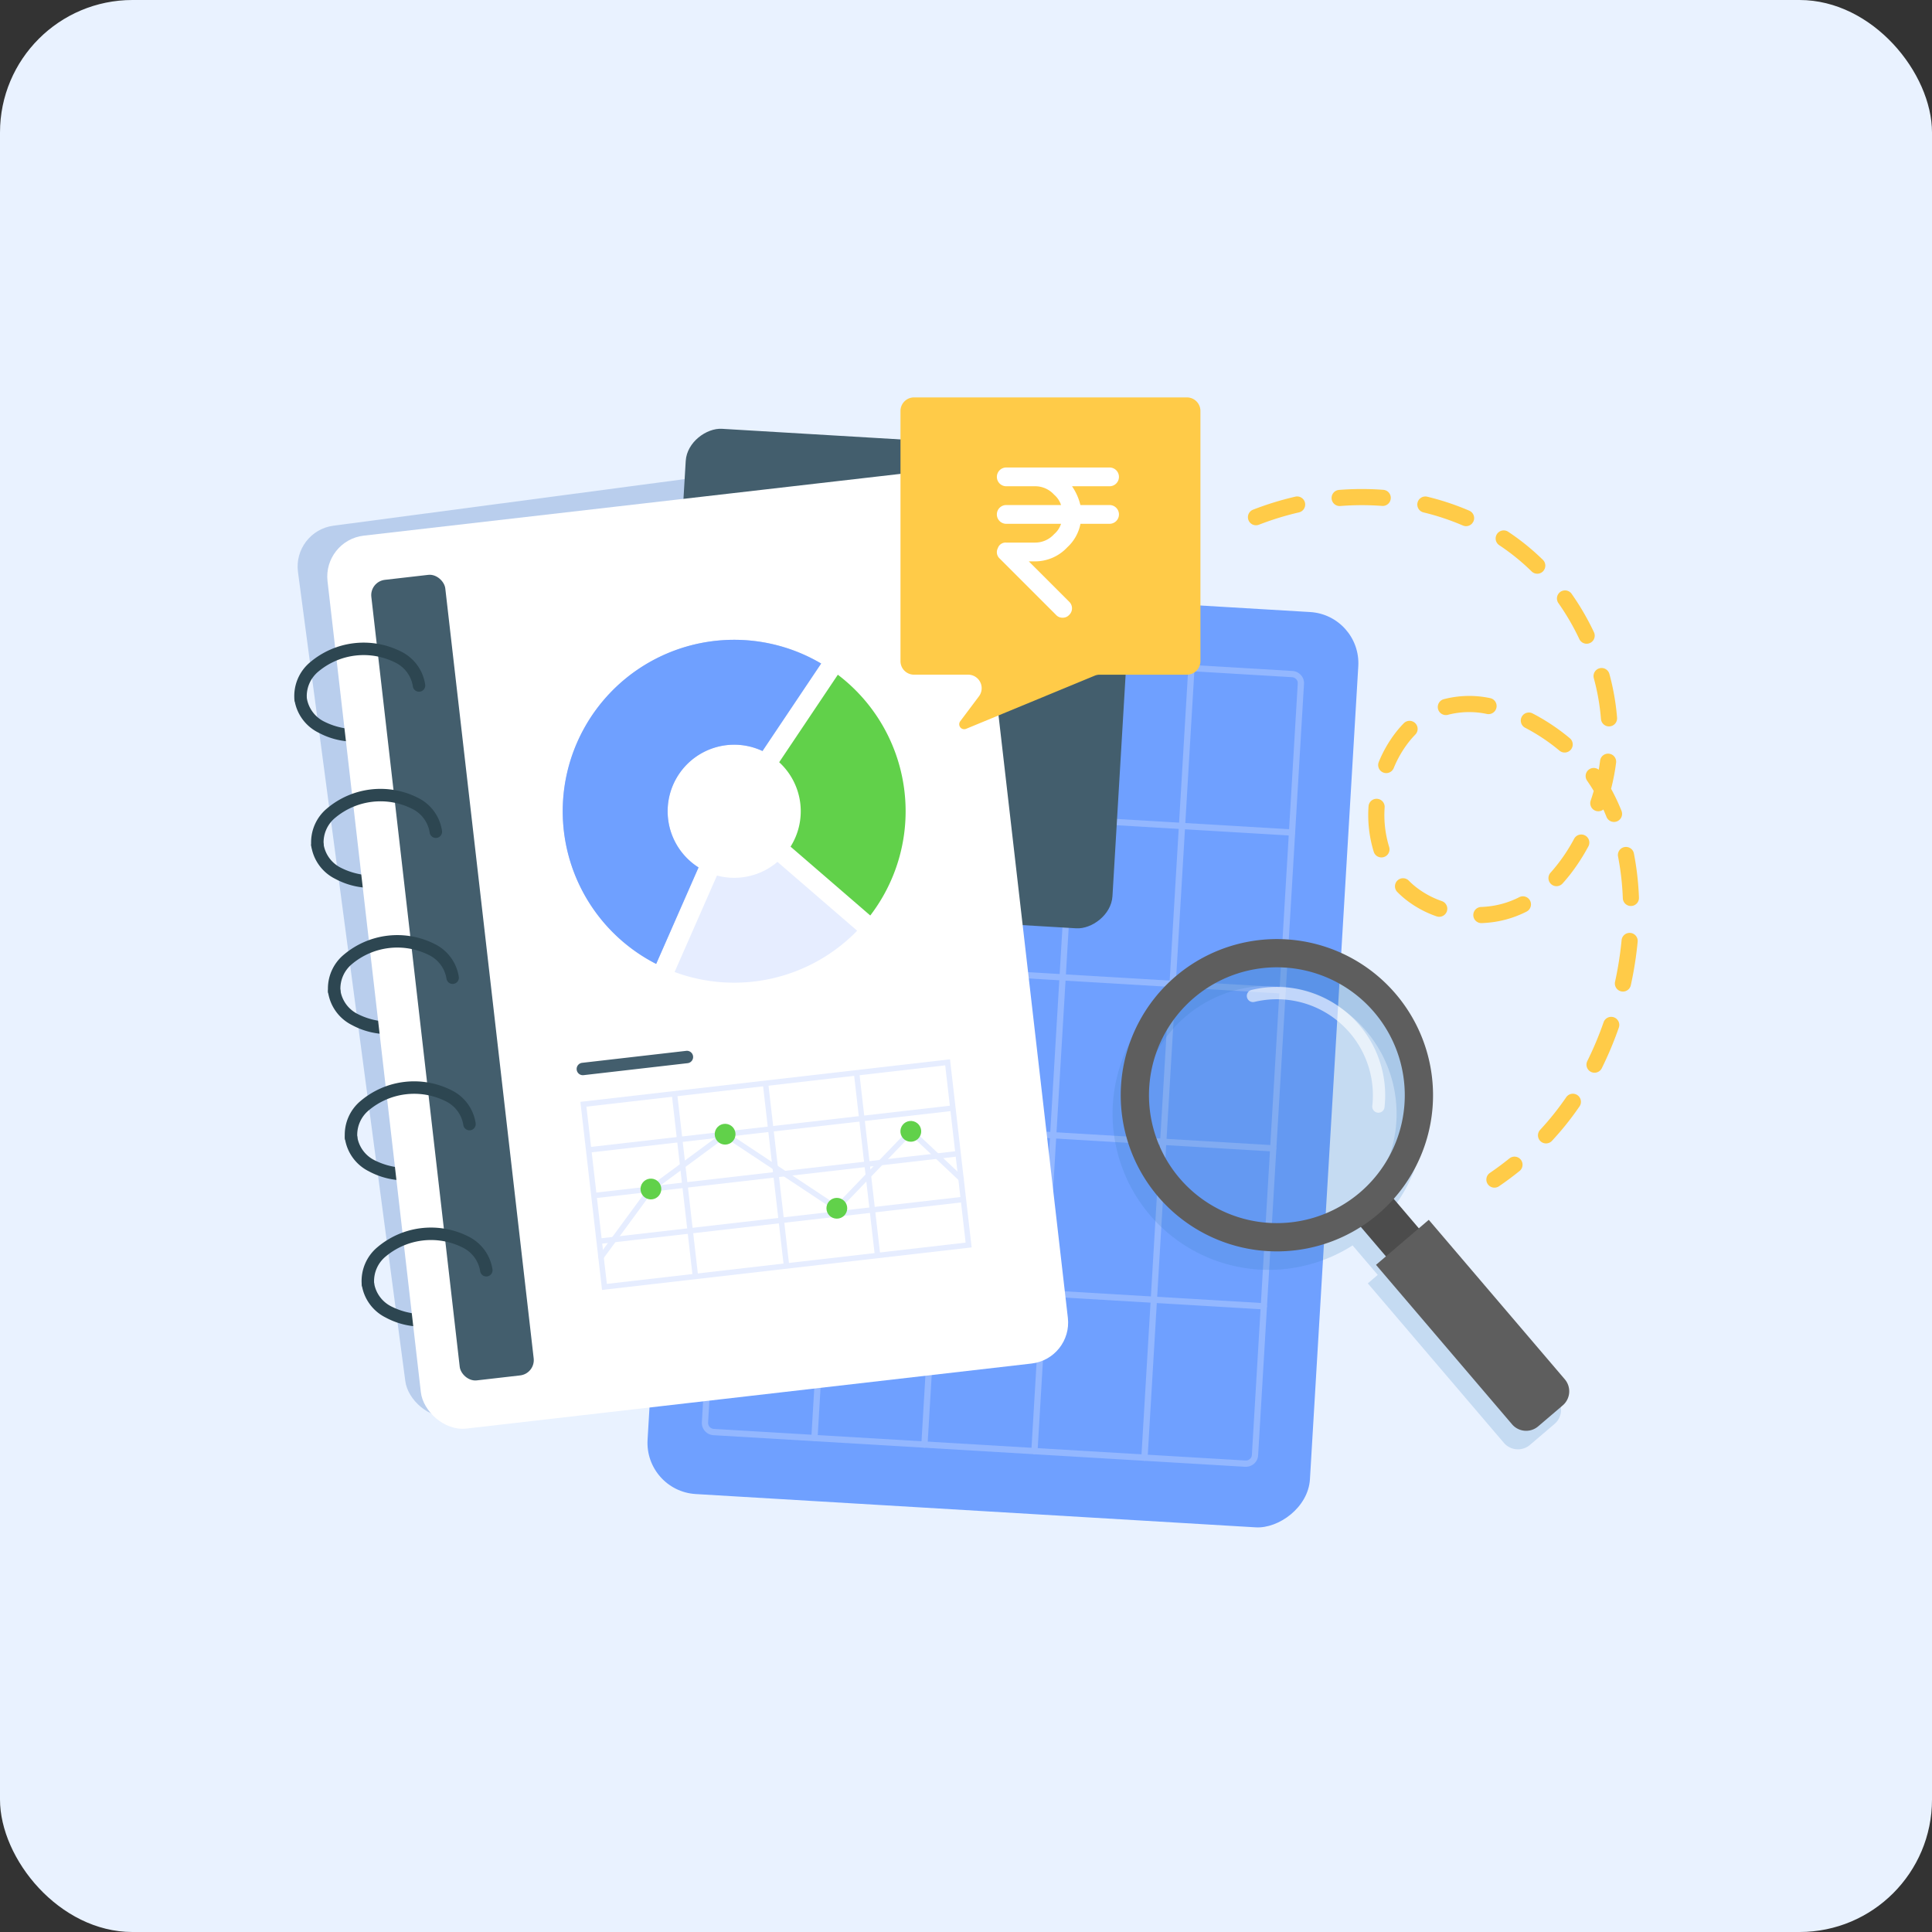 <svg xmlns="http://www.w3.org/2000/svg" width="350" height="350" viewBox="0 0 350 350">
  <rect x="0" y="0" width="350" height="350" fill="#333333" stroke="none"/>
  <g id="Group_26173" data-name="Group 26173" transform="translate(-967 -4403.756)">
    <rect id="Rectangle_6010" data-name="Rectangle 6010" width="350" height="350" rx="24" transform="translate(967 4403.756)" fill="#e9f2ff"/>
    <g id="Group_25514" data-name="Group 25514" transform="translate(-711.251 2757.152)">
      <g id="Group_25509" data-name="Group 25509" transform="translate(1795.013 1750.897)">
        <rect id="Rectangle_6011" data-name="Rectangle 6011" width="166.109" height="120.207" rx="9.29" transform="translate(0 165.816) rotate(-86.597)" fill="#6fa0ff"/>
        <g id="Group_25508" data-name="Group 25508" transform="translate(10.379 11.523)" opacity="0.3">
          <path id="Path_41189" data-name="Path 41189" d="M2013.747,1977.224c-.047,0-.094,0-.14,0l-96.272-5.724a2.23,2.23,0,0,1-2.122-2.328l8.312-139.786a2.156,2.156,0,0,1,.759-1.518,2.273,2.273,0,0,1,1.623-.541l96.272,5.724a2.274,2.274,0,0,1,1.547.729,2.154,2.154,0,0,1,.574,1.6l-8.312,139.787a2.153,2.153,0,0,1-.759,1.518A2.267,2.267,0,0,1,2013.747,1977.224Zm-87.979-148.771a1.137,1.137,0,0,0-.745.273,1.025,1.025,0,0,0-.365.723l-8.312,139.786a1.094,1.094,0,0,0,1.055,1.127l96.272,5.724a1.141,1.141,0,0,0,.817-.27,1.028,1.028,0,0,0,.365-.724l8.312-139.786a1.029,1.029,0,0,0-.277-.762,1.145,1.145,0,0,0-.78-.365l-96.272-5.724Z" transform="translate(-1915.208 -1827.318)" fill="#e6edff"/>
          <path id="Path_41190" data-name="Path 41190" d="M2019.407,2118.063h-.034l-99.643-5.925a.568.568,0,0,1,.067-1.133l99.643,5.925a.568.568,0,0,1-.033,1.134Z" transform="translate(-1917.589 -1996.667)" fill="#e6edff"/>
          <path id="Path_41191" data-name="Path 41191" d="M2023.628,2047.081h-.034l-99.643-5.925a.568.568,0,1,1,.067-1.133l99.643,5.924a.568.568,0,0,1-.033,1.134Z" transform="translate(-1920.109 -1954.295)" fill="#e6edff"/>
          <path id="Path_41192" data-name="Path 41192" d="M2027.849,1976.1h-.034l-99.643-5.925a.568.568,0,1,1,.067-1.133l99.643,5.925a.568.568,0,0,1-.033,1.135Z" transform="translate(-1922.628 -1911.921)" fill="#e6edff"/>
          <path id="Path_41193" data-name="Path 41193" d="M2032.069,1905.118h-.034l-99.643-5.925a.567.567,0,1,1,.068-1.133l99.643,5.924a.568.568,0,0,1-.033,1.134Z" transform="translate(-1925.148 -1869.548)" fill="#e6edff"/>
          <path id="Path_41194" data-name="Path 41194" d="M2113.329,1983.013l-.034,0a.568.568,0,0,1-.533-.6l8.505-143.04a.567.567,0,1,1,1.133.067l-8.5,143.04A.569.569,0,0,1,2113.329,1983.013Z" transform="translate(-2033.141 -1834.194)" fill="#e6edff"/>
          <path id="Path_41195" data-name="Path 41195" d="M2063.883,1980.072h-.034a.567.567,0,0,1-.533-.6l8.5-143.04a.568.568,0,1,1,1.134.067l-8.505,143.04A.568.568,0,0,1,2063.883,1980.072Z" transform="translate(-2003.623 -1832.439)" fill="#e6edff"/>
          <path id="Path_41196" data-name="Path 41196" d="M2014.436,1977.132h-.034a.567.567,0,0,1-.533-.6l8.505-143.041a.568.568,0,0,1,1.134.068L2015,1976.6A.568.568,0,0,1,2014.436,1977.132Z" transform="translate(-1974.105 -1830.684)" fill="#e6edff"/>
          <path id="Path_41197" data-name="Path 41197" d="M1964.99,1974.192h-.034a.567.567,0,0,1-.533-.6l8.505-143.04a.568.568,0,0,1,1.133.068l-8.505,143.04A.568.568,0,0,1,1964.99,1974.192Z" transform="translate(-1944.587 -1828.929)" fill="#e6edff"/>
        </g>
      </g>
      <rect id="Rectangle_6012" data-name="Rectangle 6012" width="117.983" height="162.829" rx="7.467" transform="translate(1731.251 1742.822) rotate(-7.556)" fill="#2a65ba" opacity="0.25" style="mix-blend-mode: multiply;isolation: isolate"/>
      <rect id="Rectangle_6013" data-name="Rectangle 6013" width="86.519" height="81.851" rx="6.205" transform="translate(1797.709 1810.285) rotate(-86.597)" fill="#435e6d"/>
      <path id="Path_41198" data-name="Path 41198" d="M1773.353,2119.46a13.7,13.7,0,0,1-6.677-1.639,7.96,7.96,0,0,1-4.34-5.97,1.129,1.129,0,0,1,2.243-.259,5.774,5.774,0,0,0,3.2,4.26,12.78,12.78,0,0,0,13.852-1.594,5.775,5.775,0,0,0,2.15-4.875,1.129,1.129,0,1,1,2.243-.258,7.962,7.962,0,0,1-2.871,6.8,14.224,14.224,0,0,1-7.953,3.428A16.122,16.122,0,0,1,1773.353,2119.46Z" transform="translate(-18.552 -232.531)" fill="#2d4651"/>
      <path id="Path_41199" data-name="Path 41199" d="M1765.789,2053.729a13.7,13.7,0,0,1-6.677-1.639,7.96,7.96,0,0,1-4.34-5.97,1.129,1.129,0,1,1,2.243-.258,5.774,5.774,0,0,0,3.2,4.259,12.78,12.78,0,0,0,13.852-1.594,5.777,5.777,0,0,0,2.15-4.875,1.129,1.129,0,1,1,2.243-.258,7.961,7.961,0,0,1-2.871,6.8,14.224,14.224,0,0,1-7.953,3.429A16.239,16.239,0,0,1,1765.789,2053.729Z" transform="translate(-14.037 -193.292)" fill="#2d4651"/>
      <path id="Path_41200" data-name="Path 41200" d="M1758.225,1988a13.693,13.693,0,0,1-6.677-1.639,7.96,7.96,0,0,1-4.34-5.97,1.128,1.128,0,1,1,2.242-.258,5.774,5.774,0,0,0,3.2,4.259,12.775,12.775,0,0,0,13.851-1.594,5.773,5.773,0,0,0,2.151-4.875,1.129,1.129,0,0,1,2.243-.258,7.962,7.962,0,0,1-2.871,6.8,14.231,14.231,0,0,1-7.953,3.429A16.18,16.18,0,0,1,1758.225,1988Z" transform="translate(-9.522 -154.052)" fill="#2d4651"/>
      <path id="Path_41201" data-name="Path 41201" d="M1750.66,1922.266a13.694,13.694,0,0,1-6.677-1.639,7.96,7.96,0,0,1-4.34-5.97,1.128,1.128,0,1,1,2.242-.258,5.777,5.777,0,0,0,3.2,4.259,12.775,12.775,0,0,0,13.851-1.594,5.775,5.775,0,0,0,2.151-4.875,1.128,1.128,0,1,1,2.242-.258,7.959,7.959,0,0,1-2.87,6.8,14.225,14.225,0,0,1-7.953,3.428A16.211,16.211,0,0,1,1750.66,1922.266Z" transform="translate(-5.006 -114.813)" fill="#2d4651"/>
      <path id="Path_41202" data-name="Path 41202" d="M1743.1,1856.535a13.7,13.7,0,0,1-6.677-1.639,7.96,7.96,0,0,1-4.34-5.97,1.129,1.129,0,1,1,2.243-.258,5.777,5.777,0,0,0,3.2,4.259,12.779,12.779,0,0,0,13.852-1.594,5.773,5.773,0,0,0,2.15-4.875,1.129,1.129,0,1,1,2.242-.258,7.958,7.958,0,0,1-2.87,6.8,14.229,14.229,0,0,1-7.953,3.429A16.238,16.238,0,0,1,1743.1,1856.535Z" transform="translate(-0.49 -75.574)" fill="#2d4651"/>
      <rect id="Rectangle_6014" data-name="Rectangle 6014" width="117.983" height="162.829" rx="7.467" transform="translate(1736.733 1744.494) rotate(-6.565)" fill="#fff"/>
      <rect id="Rectangle_6015" data-name="Rectangle 6015" width="13.492" height="146.049" rx="2.79" transform="matrix(0.993, -0.114, 0.114, 0.993, 1745.203, 1751.965)" fill="#435e6d"/>
      <path id="Path_41203" data-name="Path 41203" d="M1733.142,1840.136a1.129,1.129,0,0,1-1.12-1,7.961,7.961,0,0,1,2.871-6.8,15.021,15.021,0,0,1,16.477-1.9,7.959,7.959,0,0,1,4.34,5.97,1.129,1.129,0,1,1-2.242.258,5.775,5.775,0,0,0-3.2-4.259,12.776,12.776,0,0,0-13.851,1.594,5.777,5.777,0,0,0-2.15,4.875,1.128,1.128,0,0,1-1.122,1.257Z" transform="translate(-0.433 -65.784)" fill="#2d4651"/>
      <path id="Path_41204" data-name="Path 41204" d="M1740.707,1905.867a1.13,1.13,0,0,1-1.12-1,7.961,7.961,0,0,1,2.871-6.8,15.022,15.022,0,0,1,16.477-1.9,7.961,7.961,0,0,1,4.34,5.97,1.129,1.129,0,1,1-2.242.259,5.774,5.774,0,0,0-3.2-4.259,12.775,12.775,0,0,0-13.851,1.594,5.774,5.774,0,0,0-2.151,4.875,1.129,1.129,0,0,1-.992,1.25A1.081,1.081,0,0,1,1740.707,1905.867Z" transform="translate(-4.949 -105.023)" fill="#2d4651"/>
      <path id="Path_41205" data-name="Path 41205" d="M1748.271,1971.6a1.129,1.129,0,0,1-1.12-1,7.96,7.96,0,0,1,2.87-6.8,15.019,15.019,0,0,1,16.477-1.9,7.961,7.961,0,0,1,4.34,5.97,1.129,1.129,0,0,1-2.243.259,5.773,5.773,0,0,0-3.2-4.26,12.776,12.776,0,0,0-13.851,1.594,5.775,5.775,0,0,0-2.151,4.875,1.129,1.129,0,0,1-.992,1.25A1.277,1.277,0,0,1,1748.271,1971.6Z" transform="translate(-9.465 -144.263)" fill="#2d4651"/>
      <path id="Path_41206" data-name="Path 41206" d="M1755.835,2037.33a1.128,1.128,0,0,1-1.12-1,7.96,7.96,0,0,1,2.87-6.8,15.019,15.019,0,0,1,16.477-1.9,7.961,7.961,0,0,1,4.341,5.97,1.129,1.129,0,1,1-2.243.258,5.775,5.775,0,0,0-3.2-4.259,12.778,12.778,0,0,0-13.851,1.594,5.773,5.773,0,0,0-2.15,4.875,1.129,1.129,0,0,1-.992,1.25A1.181,1.181,0,0,1,1755.835,2037.33Z" transform="translate(-13.981 -183.502)" fill="#2d4651"/>
      <path id="Path_41207" data-name="Path 41207" d="M1763.4,2103.062a1.128,1.128,0,0,1-1.12-1,7.96,7.96,0,0,1,2.87-6.8,15.021,15.021,0,0,1,16.478-1.9,7.96,7.96,0,0,1,4.34,5.97,1.128,1.128,0,0,1-2.242.258,5.775,5.775,0,0,0-3.2-4.259,12.776,12.776,0,0,0-13.852,1.594,5.775,5.775,0,0,0-2.15,4.875,1.129,1.129,0,0,1-.992,1.251A1.18,1.18,0,0,1,1763.4,2103.062Z" transform="translate(-18.496 -222.742)" fill="#2d4651"/>
      <path id="Path_41208" data-name="Path 41208" d="M1880.21,1827.755a31.058,31.058,0,0,0-10.583,58.508l7.674-17.478a12.055,12.055,0,0,1,11.585-21.09l10.628-15.851A30.9,30.9,0,0,0,1880.21,1827.755Z" transform="translate(-72.503 -65.036)" fill="#5c76cc" opacity="0.35" style="mix-blend-mode: multiply;isolation: isolate"/>
      <path id="Path_41209" data-name="Path 41209" d="M1960.609,1843.243l-10.626,15.85a12.051,12.051,0,0,1,2.061,15.294l14.44,12.472a31.043,31.043,0,0,0-5.875-43.616Z" transform="translate(-130.576 -74.405)" fill="#61d14a"/>
      <path id="Path_41210" data-name="Path 41210" d="M1915.144,1930.167a12.02,12.02,0,0,1-4.5-.33l-7.675,17.476a31.075,31.075,0,0,0,33.072-7.481l-14.44-12.473A12.015,12.015,0,0,1,1915.144,1930.167Z" transform="translate(-102.508 -124.619)" fill="#e6edff"/>
      <path id="Path_41211" data-name="Path 41211" d="M1871.784,1859.986a12.055,12.055,0,0,1,17.1-12.292l10.628-15.851a31.057,31.057,0,1,0-29.887,54.419l7.674-17.478A12.028,12.028,0,0,1,1871.784,1859.986Z" transform="translate(-72.503 -65.036)" fill="#6fa0ff"/>
      <g id="Group_25511" data-name="Group 25511" transform="translate(1783.393 1838.507)">
        <g id="Group_25510" data-name="Group 25510">
          <path id="Path_41212" data-name="Path 41212" d="M1864.547,2057.887l-3.922-34.076.491-.056,66.469-7.649,3.921,34.076-.491.057Zm-2.826-33.206,3.7,32.111,64.995-7.479-3.7-32.111Z" transform="translate(-1860.625 -2016.106)" fill="#e6edff"/>
          <rect id="Rectangle_6016" data-name="Rectangle 6016" width="66.413" height="0.989" transform="matrix(0.993, -0.114, 0.114, 0.993, 3.348, 32.47)" fill="#e6edff"/>
          <rect id="Rectangle_6017" data-name="Rectangle 6017" width="66.413" height="0.989" transform="translate(2.395 24.196) rotate(-6.564)" fill="#e6edff"/>
          <rect id="Rectangle_6018" data-name="Rectangle 6018" width="66.413" height="0.989" transform="matrix(0.993, -0.114, 0.114, 0.993, 1.444, 15.924)" fill="#e6edff"/>
          <rect id="Rectangle_6019" data-name="Rectangle 6019" width="0.989" height="33.312" transform="translate(49.54 2.502) rotate(-6.565)" fill="#e6edff"/>
          <rect id="Rectangle_6020" data-name="Rectangle 6020" width="0.989" height="33.312" transform="translate(33.045 4.401) rotate(-6.565)" fill="#e6edff"/>
          <rect id="Rectangle_6021" data-name="Rectangle 6021" width="0.989" height="33.312" transform="matrix(0.993, -0.114, 0.114, 0.993, 16.551, 6.299)" fill="#e6edff"/>
        </g>
        <path id="Path_41213" data-name="Path 41213" d="M1869.213,2071.021a.5.5,0,0,1-.455-.784l9.041-12.326a.511.511,0,0,1,.105-.105l13.443-9.93a.5.5,0,0,1,.567-.014l19.9,13.189,13.116-13.637a.5.5,0,0,1,.7-.018l9.09,8.57a.495.495,0,1,1-.678.72l-8.733-8.234-13.063,13.581a.494.494,0,0,1-.63.069l-19.951-13.225-13.1,9.68-9,12.265A.5.5,0,0,1,1869.213,2071.021Z" transform="translate(-1865.423 -2034.704)" fill="#e6edff"/>
        <circle id="Ellipse_2005" data-name="Ellipse 2005" cx="1.883" cy="1.883" r="1.883" transform="translate(10.13 23.803) rotate(-51.564)" fill="#61d14a"/>
        <circle id="Ellipse_2006" data-name="Ellipse 2006" cx="1.883" cy="1.883" r="1.883" transform="translate(24.336 11.686)" fill="#61d14a"/>
        <circle id="Ellipse_2007" data-name="Ellipse 2007" cx="1.883" cy="1.883" r="1.883" transform="translate(44.575 25.102)" fill="#61d14a"/>
        <circle id="Ellipse_2008" data-name="Ellipse 2008" cx="1.883" cy="1.883" r="1.883" transform="translate(57.215 13.355) rotate(-51.564)" fill="#61d14a"/>
      </g>
      <path id="Path_41214" data-name="Path 41214" d="M1879.049,2014.524l-18.852,2.17a1.125,1.125,0,0,1-1.246-.989h0a1.125,1.125,0,0,1,.989-1.245l18.852-2.169a1.125,1.125,0,0,1,1.245.989h0A1.124,1.124,0,0,1,1879.049,2014.524Z" transform="translate(-76.228 -175.316)" fill="#435e6d"/>
      <path id="Path_41215" data-name="Path 41215" d="M2056.393,1718.6h-49.434a2.448,2.448,0,0,0-2.448,2.448v45.332a2.448,2.448,0,0,0,2.448,2.448h9.809a2.448,2.448,0,0,1,1.957,3.918l-3.4,4.53a.9.9,0,0,0,1.059,1.367l23.3-9.629a2.448,2.448,0,0,1,.935-.185h15.78a2.447,2.447,0,0,0,2.447-2.448v-45.332A2.448,2.448,0,0,0,2056.393,1718.6Z" transform="translate(-163.127 0)" fill="#ffcb48"/>
      <path id="Path_41216" data-name="Path 41216" d="M2218.488,1874.662c-.868,1.095-1.8,2.172-2.753,3.2a1.463,1.463,0,0,1-2.143-1.992c.907-.975,1.783-1.994,2.6-3.029.657-.829,1.295-1.687,1.9-2.551l.232-.336a1.463,1.463,0,0,1,2.416,1.651l-.246.356C2219.859,1872.877,2219.184,1873.785,2218.488,1874.662Zm6.119-9.706a1.463,1.463,0,0,1-2.456-1.561,61.222,61.222,0,0,0,2.946-7.025,1.463,1.463,0,0,1,2.763.964,64.29,64.29,0,0,1-3.087,7.361A1.421,1.421,0,0,1,2224.607,1864.956Zm-14.506,18.13a1.466,1.466,0,0,1-.229.23c-1.187.957-2.44,1.887-3.722,2.762a1.463,1.463,0,0,1-1.651-2.416c1.219-.833,2.408-1.716,3.537-2.625a1.463,1.463,0,0,1,2.065,2.048Zm19.648-32.833a1.463,1.463,0,0,1-2.575-1.223,63.015,63.015,0,0,0,1.185-7.529,1.463,1.463,0,1,1,2.913.277,65.666,65.666,0,0,1-1.24,7.88A1.447,1.447,0,0,1,2229.75,1850.253Zm1.441-15.5a1.463,1.463,0,0,1-2.608-.852,49.265,49.265,0,0,0-.857-7.522,1.463,1.463,0,1,1,2.871-.561,52.117,52.117,0,0,1,.909,7.97A1.457,1.457,0,0,1,2231.191,1834.753Zm-3.064-15.223a1.464,1.464,0,0,1-2.5-.367q-.271-.678-.568-1.337a1.463,1.463,0,0,1-2.3-1.609c.2-.588.386-1.18.554-1.753q-.574-.961-1.2-1.859a1.463,1.463,0,0,1,2.106-1.988q.148-.846.254-1.7a1.463,1.463,0,0,1,2.9.362,37.75,37.75,0,0,1-.914,4.789,36.985,36.985,0,0,1,1.887,4.006A1.464,1.464,0,0,1,2228.127,1819.531Zm-9.215,10.228c-.4.5-.815.994-1.234,1.455a1.463,1.463,0,1,1-2.168-1.964,31.417,31.417,0,0,0,4.245-6.106,1.463,1.463,0,1,1,2.572,1.394A36.06,36.06,0,0,1,2218.912,1829.759Zm-7.28,6.166a1.454,1.454,0,0,1-.482.393,19.121,19.121,0,0,1-5.432,1.81,20.541,20.541,0,0,1-2.669.278,1.463,1.463,0,1,1-.116-2.923,17.662,17.662,0,0,0,2.287-.238,16.19,16.19,0,0,0,4.6-1.534,1.463,1.463,0,0,1,1.809,2.214Zm15.593-33.7a1.463,1.463,0,0,1-2.6-.793,40.471,40.471,0,0,0-1.3-7.405,1.463,1.463,0,0,1,2.823-.769,43.361,43.361,0,0,1,1.395,7.942A1.456,1.456,0,0,1,2227.225,1802.223Zm-30.76,34.486a1.463,1.463,0,0,1-1.631.47,19.111,19.111,0,0,1-5.569-3.032,16.862,16.862,0,0,1-1.561-1.405,1.463,1.463,0,0,1,2.09-2.047,14.015,14.015,0,0,0,1.29,1.16,16.192,16.192,0,0,0,4.72,2.564,1.463,1.463,0,0,1,.9,1.865A1.447,1.447,0,0,1,2196.464,1836.709Zm22.727-29.76-.026.032a1.463,1.463,0,0,1-2.061.18c-.222-.187-.455-.376-.69-.563a34.669,34.669,0,0,0-5.524-3.581,1.463,1.463,0,0,1,1.345-2.6,37.662,37.662,0,0,1,6,3.887c.257.2.509.41.752.614A1.464,1.464,0,0,1,2219.192,1806.949Zm3.983-19.708a1.463,1.463,0,0,1-2.468-.286,43.854,43.854,0,0,0-3.791-6.519,1.463,1.463,0,0,1,2.393-1.684,46.942,46.942,0,0,1,4.045,6.955A1.463,1.463,0,0,1,2223.175,1787.242ZM2186,1825.956a1.463,1.463,0,0,1-2.541-.473,22.62,22.62,0,0,1-.943-8.24,1.463,1.463,0,0,1,2.92.186,19.7,19.7,0,0,0,.814,7.178A1.463,1.463,0,0,1,2186,1825.956Zm19.4-25.963a1.465,1.465,0,0,1-1.426.528,15.358,15.358,0,0,0-7.059.144,1.463,1.463,0,0,1-.781-2.82,18.264,18.264,0,0,1,8.4-.2,1.463,1.463,0,0,1,.868,2.345Zm-18.526,10.681a1.463,1.463,0,0,1-2.5-1.467,22.693,22.693,0,0,1,3.179-5.473,19.792,19.792,0,0,1,1.329-1.511,1.463,1.463,0,1,1,2.093,2.044,16.909,16.909,0,0,0-1.13,1.286,19.765,19.765,0,0,0-2.766,4.769A1.479,1.479,0,0,1,2186.865,1810.674Zm27.357-36.116a1.535,1.535,0,0,1-.1.116,1.463,1.463,0,0,1-2.069.02,39.91,39.91,0,0,0-3.12-2.754c-.872-.692-1.786-1.357-2.718-1.978a1.463,1.463,0,1,1,1.621-2.435c1,.665,1.981,1.379,2.916,2.121a43.011,43.011,0,0,1,3.35,2.957A1.463,1.463,0,0,1,2214.222,1774.558Zm-12.9-8.614a1.463,1.463,0,0,1-1.725.433,44.445,44.445,0,0,0-7.159-2.38,1.463,1.463,0,0,1,.686-2.844,47.249,47.249,0,0,1,7.632,2.538,1.463,1.463,0,0,1,.765,1.922A1.483,1.483,0,0,1,2201.319,1765.944Zm-15.1-3.665a1.461,1.461,0,0,1-1.257.55,49.441,49.441,0,0,0-7.572.017,1.463,1.463,0,1,1-.23-2.917,52.376,52.376,0,0,1,8.022-.017,1.463,1.463,0,0,1,1.036,2.368Zm-15.506,1.208a1.457,1.457,0,0,1-.817.515,53.08,53.08,0,0,0-7.249,2.233,1.463,1.463,0,1,1-1.059-2.728,55.987,55.987,0,0,1,7.65-2.357,1.463,1.463,0,0,1,1.474,2.336Z" transform="translate(-256.342 -24.572)" fill="#ffcb48"/>
      <path id="Path_41217" data-name="Path 41217" d="M2068.25,1756.882h-5.292a10.112,10.112,0,0,0-1.513-3.4h6.8a1.7,1.7,0,1,0,0-3.4h-18.714a1.7,1.7,0,0,0,0,3.4h5.1a4.632,4.632,0,0,1,3.573,1.531,4.177,4.177,0,0,1,1.252,1.871h-9.929a1.7,1.7,0,0,0,0,3.4h9.929a4.177,4.177,0,0,1-1.252,1.871,4.632,4.632,0,0,1-3.573,1.531h-5.1a1.487,1.487,0,0,0-1.53,1.021,1.554,1.554,0,0,0,.34,1.871l10.208,10.208a1.546,1.546,0,0,0,1.191.51h0a1.546,1.546,0,0,0,1.191-.51,1.645,1.645,0,0,0,0-2.382l-7.316-7.315h1.021a7.98,7.98,0,0,0,5.954-2.552,7.761,7.761,0,0,0,2.382-4.253h5.274a1.7,1.7,0,1,0,0-3.4Z" transform="translate(-188.986 -18.788)" fill="#fff"/>
      <g id="Group_25513" data-name="Group 25513" transform="translate(1879.802 1816.727)">
        <path id="Path_41218" data-name="Path 41218" d="M2109.758,1977.162a28.287,28.287,0,0,0,33.562,45.372l4.556,5.339-1.8,1.535,24.645,28.888a3.354,3.354,0,0,0,4.729.375l4.454-3.8a3.354,3.354,0,0,0,.374-4.728l-24.645-28.888-1.8,1.535-4.555-5.339a28.287,28.287,0,0,0-39.521-40.29Zm35.991,6.487a23.17,23.17,0,1,1-32.668-2.593A23.162,23.162,0,0,1,2145.749,1983.649Z" transform="translate(-2099.834 -1967.037)" fill="#3a7ec1" opacity="0.2" style="mix-blend-mode: multiply;isolation: isolate"/>
        <g id="Group_25512" data-name="Group 25512" transform="translate(1.484)">
          <circle id="Ellipse_2009" data-name="Ellipse 2009" cx="24.931" cy="24.931" r="24.931" transform="translate(3.356 3.357)" fill="#3a7ec1" opacity="0.2" style="mix-blend-mode: multiply;isolation: isolate"/>
          <path id="Path_41219" data-name="Path 41219" d="M2184.039,2006.366a1.033,1.033,0,0,1-.155-.007,1.115,1.115,0,0,1-.986-1.23q.075-.673.1-1.363a17.4,17.4,0,0,0-21.458-17.474,1.115,1.115,0,0,1-.522-2.168,19.632,19.632,0,0,1,24.209,19.716q-.026.775-.11,1.533A1.115,1.115,0,0,1,2184.039,2006.366Z" transform="translate(-2137.331 -1974.909)" fill="#fff" opacity="0.6"/>
          <rect id="Rectangle_6022" data-name="Rectangle 6022" width="7.832" height="10.464" transform="matrix(0.761, -0.649, 0.649, 0.761, 42.236, 50.674)" fill="#4c4c4c"/>
          <path id="Path_41220" data-name="Path 41220" d="M2113.44,1968.832a28.289,28.289,0,1,0,39.885,3.164A28.29,28.29,0,0,0,2113.44,1968.832Zm35.991,6.487a23.17,23.17,0,1,1-32.669-2.594A23.163,23.163,0,0,1,2149.432,1975.319Z" transform="translate(-2103.516 -1962.065)" fill="#5e5e5e"/>
          <path id="Path_41221" data-name="Path 41221" d="M2252.078,2121.876l-4.454,3.8a3.355,3.355,0,0,1-4.729-.375l-24.644-28.888,9.557-8.153,24.645,28.888A3.355,3.355,0,0,1,2252.078,2121.876Z" transform="translate(-2172.009 -2037.399)" fill="#5e5e5e"/>
        </g>
      </g>
    </g>
  </g>
</svg>
